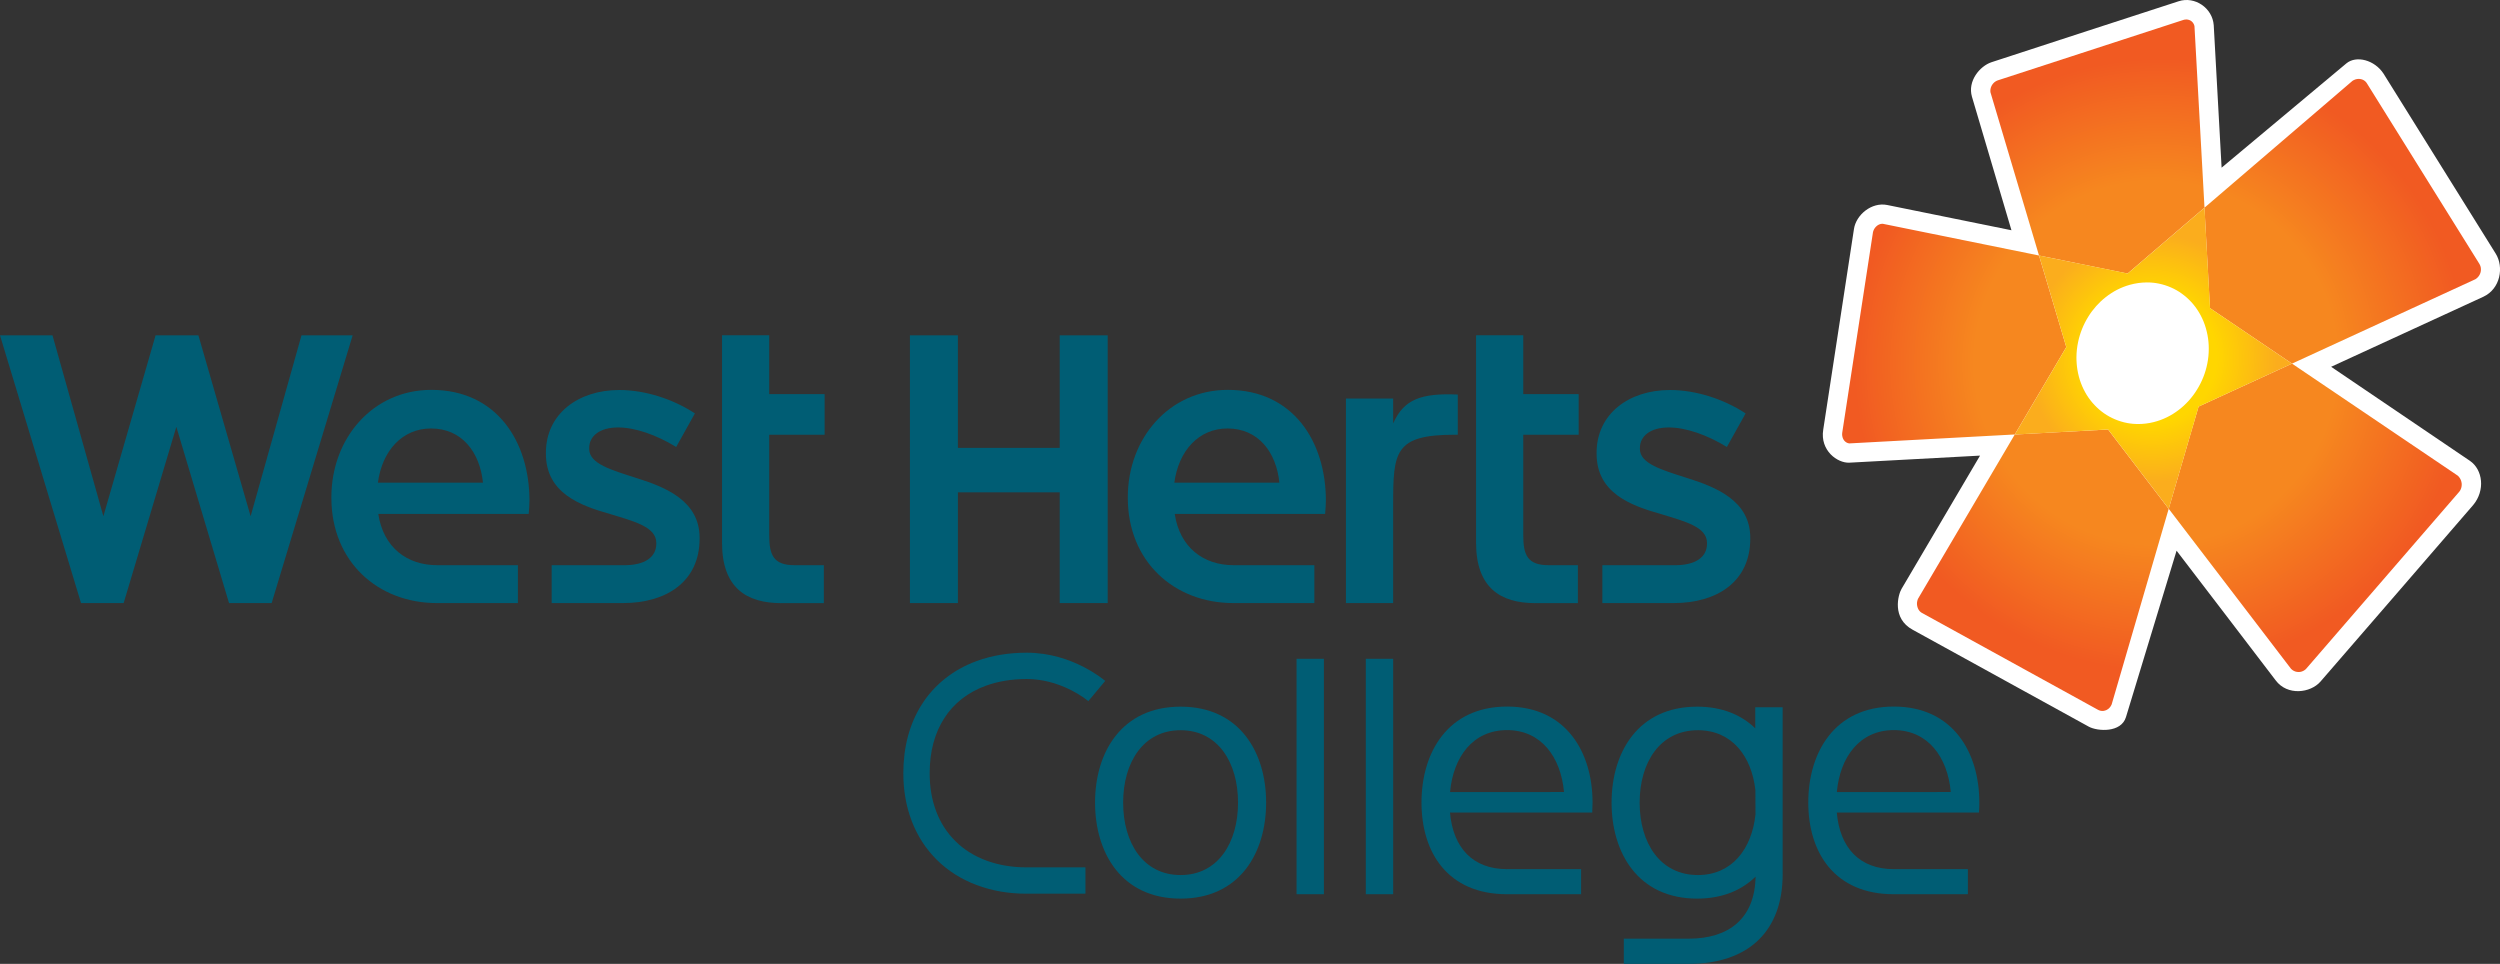 <?xml version="1.0" encoding="UTF-8"?>
<svg viewBox="0 0 285.64 110.13" xmlns="http://www.w3.org/2000/svg">
<rect x="0" y="0" width="285.64" height="110.13" fill="#333333" stroke="none"/>
<defs>
<radialGradient id="d" cx="246.04" cy="40.934" r="16.535" fx="245.49" fy="40.768" gradientUnits="userSpaceOnUse">
<stop stop-color="#FFD600" offset=".454"/>
<stop stop-color="#FBAD1D" offset=".859"/>
</radialGradient>
<radialGradient id="c" cx="246.97" cy="41.728" r="38.028" fx="245.57" fy="41.103" gradientUnits="userSpaceOnUse">
<stop stop-color="#F6871F" offset=".546"/>
<stop stop-color="#F15A22" offset=".92"/>
</radialGradient>
</defs>
<g fill="#005d74">
<polygon points="14.127 68.905 20.148 48.766 26.168 68.905 31.037 68.905 40.293 38.312 34.449 38.312 28.635 58.984 22.668 38.312 17.777 38.312 11.811 58.984 5.996 38.312 0 38.312 9.258 68.905"/>
<path d="m60.494 57.2c0-6.774-3.764-12.655-11.207-12.655-6.686 0-11.424 5.525-11.424 12.255v0.089c0 7.265 5.293 12.017 12.068 12.017h9.244v-4.326h-9.195l-0.027-2e-3c-3.455 0-6.156-2.029-6.732-5.861h17.184c0.044-0.536 0.089-1.025 0.089-1.517zm-17.318-2.049c0.488-3.654 2.791-6.196 6.068-6.196 3.543 0 5.582 2.719 5.938 6.196h-12.006z"/>
<path d="m63.031 68.904v-4.324h8.299c2.318 0 3.656-0.9 3.656-2.46v-0.089c0-1.828-2.498-2.449-5.262-3.297-3.475-0.98-7.352-2.406-7.352-6.908v-0.09c0-4.457 3.699-7.176 8.379-7.176 2.941 0 6.148 1.026 8.645 2.676l-2.139 3.832c-2.271-1.383-4.68-2.229-6.639-2.229-2.096 0-3.301 0.979-3.301 2.361v0.091c0 1.693 2.541 2.405 5.305 3.296 3.432 1.069 7.311 2.63 7.311 6.865v0.088c0 4.948-3.836 7.363-8.736 7.363-3.342 1e-3 -8.166 1e-3 -8.166 1e-3z"/>
<path d="m82.496 62.004v-23.697h5.393v6.726h6.328v4.636h-6.328v11.488c0 2.236 0.469 3.42 2.896 3.42h3.344v4.335h-4.859c-3.967-1e-3 -6.774-1.738-6.774-6.908z"/>
<path d="M103.963,38.312h5.482V51.17h11.633V38.312h5.482v30.594h-5.482V56.253h-11.633v12.652h-5.482V38.312z"/>
<path d="m151.49 57.2c0-6.774-3.764-12.655-11.205-12.655-6.686 0-11.426 5.525-11.426 12.255v0.089c0 7.265 5.297 12.017 12.07 12.017h9.244v-4.326h-9.197l-0.025-2e-3c-3.455 0-6.156-2.029-6.732-5.861h17.184c0.042-0.536 0.087-1.025 0.087-1.517zm-17.316-2.049c0.488-3.654 2.791-6.196 6.068-6.196 3.543 0 5.582 2.719 5.936 6.196h-12.004z"/>
<path d="m153.78 45.531h5.395v2.854c1.217-2.785 3.238-3.483 7.385-3.306v4.589h-0.313c-6.922 0-7.072 1.936-7.072 8.027v11.21h-5.395v-23.374z"/>
<path d="m168.65 62.004v-23.697h5.393v6.726h6.328v4.636h-6.328v11.488c0 2.236 0.469 3.42 2.896 3.42h3.342v4.335h-4.857c-3.967-1e-3 -6.774-1.738-6.774-6.908z"/>
<path d="m183.08 68.904v-4.324h8.299c2.316 0 3.656-0.9 3.656-2.46v-0.089c0-1.828-2.5-2.449-5.262-3.297-3.475-0.98-7.354-2.406-7.354-6.908v-0.09c0-4.457 3.701-7.176 8.379-7.176 2.943 0 6.15 1.026 8.647 2.676l-2.139 3.832c-2.271-1.383-4.68-2.229-6.641-2.229-2.096 0-3.299 0.979-3.299 2.361v0.091c0 1.693 2.541 2.405 5.305 3.296 3.432 1.069 7.309 2.63 7.309 6.865v0.088c0 4.948-3.834 7.363-8.736 7.363-3.342 1e-3 -8.164 1e-3 -8.164 1e-3z"/>
<path d="m124.02 102.11h-6.771c-4.037 0-7.688-1.36-10.201-3.86-2.539-2.505-3.844-6.004-3.836-9.909-2e-3 -2.956 0.697-5.651 2.131-7.888 1.424-2.238 3.607-3.965 6.236-4.92 1.752-0.645 3.688-0.959 5.738-0.959 2.68 4e-3 4.877 0.814 6.406 1.585 1.533 0.78 2.434 1.542 2.553 1.642l-1.93 2.31c-0.189-0.159-0.871-0.701-1.988-1.269-1.648-0.83-3.35-1.256-5.047-1.26-1.715 0-3.295 0.261-4.693 0.775-2.024 0.734-3.66 2.017-4.736 3.711-1.105 1.725-1.662 3.832-1.662 6.271-6e-3 3.18 1.012 5.863 2.941 7.769 1.943 1.934 4.814 2.992 8.088 2.992h6.771v3.01z"/>
<path d="m134.89 80.74c6.775 0 9.773 5.256 9.773 10.963 0 5.71-2.998 10.968-9.773 10.968s-9.773-5.258-9.773-10.968c-1e-3 -5.707 2.997-10.963 9.773-10.963zm0 19.239c4.271 0 6.564-3.69 6.564-8.275 0-4.584-2.293-8.273-6.564-8.273-4.273 0-6.564 3.689-6.564 8.273-1e-3 4.585 2.29 8.275 6.564 8.275z"/>
<path d="m148.14 75.272h3.125v26.897h-3.125v-26.897z"/>
<path d="m156.05 75.272h3.127v26.897h-3.127v-26.897z"/>
<path d="m172.19 80.729c-6.777 0-9.775 5.256-9.775 10.964 0 5.709 2.998 10.477 9.775 10.477h8.461v-2.866h-8.461c-3.916 0-6.166-2.428-6.52-6.47h16.256v-0.076c0.02-0.353 0.033-0.706 0.033-1.064 1e-3 -5.71-2.997-10.965-9.769-10.965zm-6.513 9.771c0.365-4.016 2.615-7.082 6.514-7.082 3.891 0 6.139 3.063 6.508 7.076l-13.022 6e-3z"/>
<path d="m200.55 80.813v2.406c-1.574-1.527-3.768-2.479-6.644-2.479-6.775 0-9.774 5.256-9.774 10.963 0 5.71 2.998 10.968 9.774 10.968 2.896 0 5.101-0.965 6.678-2.512-0.076 4.789-3.057 7.089-7.627 7.089h-7.428v2.878h7.468c3.33 0 6.131-0.934 8-2.805 1.705-1.704 2.682-4.181 2.682-7.429v-19.08h-3.129zm-6.553 19.166c-4.336 0-6.658-3.69-6.658-8.275 0-4.584 2.322-8.273 6.658-8.273 3.871 0 6.131 2.949 6.568 6.848l0.01 2.771c-0.414 3.936-2.682 6.929-6.578 6.929z"/>
<path d="m216.38 80.729c-6.777 0-9.773 5.256-9.773 10.964 0 5.709 2.996 10.477 9.773 10.477h8.463v-2.866h-8.463c-3.914 0-6.166-2.428-6.516-6.47h16.252v-0.076c0.023-0.353 0.035-0.706 0.035-1.064 0-5.71-2.998-10.965-9.771-10.965zm-6.512 9.771c0.367-4.016 2.615-7.082 6.512-7.082 3.891 0 6.139 3.063 6.51 7.076l-13.022 6e-3z"/>
</g>
<path d="m238.65 83.022c-0.409-0.225-19.894-10.951-20.101-11.061-2.44-1.313-1.668-4.037-1.288-4.676 0.144-0.24 8.971-15.229 8.971-15.229s-14.516 0.786-14.933 0.807c-1.35 0.066-3.367-1.378-2.983-3.772 0.058-0.354 3.407-22.222 3.509-22.914 0.237-1.633 2.021-3.114 3.803-2.754 0.858 0.173 14.193 2.885 14.193 2.885s-3.791-12.797-4.512-15.251c-0.527-1.799 0.901-3.502 2.227-3.947 1.433-0.482 20.576-6.703 21.393-6.968 1.836-0.597 3.861 0.762 4.004 2.74 0.031 0.435 0.899 16.276 0.899 16.276s13.784-11.522 14.249-11.91c1.145-0.955 3.237-0.39 4.25 1.162 0.254 0.388 12.221 19.611 12.813 20.556 0.97 1.545 0.547 4.024-1.394 4.934-0.476 0.222-17.405 8.008-17.405 8.008s15.096 10.225 15.854 10.741c1.493 1.018 1.763 3.391 0.384 5.047-0.385 0.463-16.647 19.254-17.459 20.184-1.138 1.303-3.775 1.645-5.113-0.143-0.719-0.961-11.324-14.816-11.324-14.816s-5.623 18.486-5.782 19.012c-0.549 1.811-3.248 1.639-4.255 1.089z" fill="#fff"/>
<path d="m249.78 2.226h0.025c8e-3 0 0.018 0 0.025 1e-3h0.023c0.01 0 0.016 1e-3 0.025 2e-3 0.035 3e-3 0.068 8e-3 0.104 0.015 0.031 7e-3 0.064 0.017 0.098 0.025 0.033 0.011 0.064 0.023 0.096 0.034 0.031 0.014 0.061 0.028 0.092 0.043 0.029 0.017 0.057 0.034 0.084 0.054s0.055 0.04 0.078 0.063c0.025 0.022 0.049 0.046 0.072 0.071s0.045 0.053 0.064 0.08c0.02 0.027 0.039 0.056 0.055 0.086 0.018 0.029 0.033 0.062 0.049 0.094 0.014 0.033 0.025 0.067 0.037 0.103 0.01 0.035 0.02 0.07 0.025 0.107l1.145 20.726-4e-3 5e-3v-5e-3l-8.781 7.523-10.121-2.057-5.547-18.645c-6e-3 -0.037-0.01-0.072-0.012-0.109-2e-3 -0.036-2e-3 -0.072 0-0.109 0-0.036 4e-3 -0.072 8e-3 -0.109 6e-3 -0.036 0.012-0.072 0.02-0.109 8e-3 -0.035 0.018-0.07 0.027-0.104 0.012-0.035 0.023-0.068 0.037-0.102 0.014-0.033 0.029-0.066 0.045-0.099 0.018-0.033 0.035-0.064 0.053-0.096 0.02-0.031 0.041-0.061 0.063-0.091 0.02-0.029 0.045-0.058 0.068-0.085s0.047-0.053 0.074-0.078c0.025-0.025 0.053-0.05 0.08-0.072 0.029-0.024 0.059-0.046 0.09-0.066 0.031-0.022 0.061-0.039 0.094-0.057 0.031-0.019 0.064-0.034 0.098-0.049 0.033-0.014 0.066-0.027 0.102-0.039l21.17-6.892c0.027-0.01 0.057-0.018 0.086-0.025s0.057-0.013 0.086-0.018c0.029-4e-3 0.057-8e-3 0.086-0.01 0.026-4e-3 0.054-5e-3 0.081-6e-3m19.733 6.787c-0.031 1e-3 -0.063 3e-3 -0.094 5e-3s-0.063 6e-3 -0.094 0.01c-0.031 5e-3 -0.063 0.011-0.094 0.018-0.031 6e-3 -0.061 0.014-0.092 0.022l-0.088 0.034-0.09 0.039-0.09 0.045-0.084 0.051-16.91 14.492-4e-3 5e-3 0.633 11.472 9.369 6.34 20.953-9.643c0.039-0.023 0.076-0.049 0.111-0.076s0.068-0.055 0.1-0.085c0.031-0.029 0.063-0.061 0.09-0.093 0.029-0.033 0.057-0.066 0.082-0.101 0.025-0.034 0.049-0.069 0.07-0.106 0.02-0.037 0.041-0.074 0.059-0.111 0.018-0.039 0.033-0.077 0.047-0.116 0.014-0.04 0.025-0.079 0.037-0.118 8e-3 -0.041 0.018-0.081 0.023-0.121 6e-3 -0.041 8e-3 -0.082 0.012-0.123 2e-3 -0.041 2e-3 -0.082 0-0.123 0-0.041-4e-3 -0.083-0.01-0.124-6e-3 -0.042-0.014-0.082-0.025-0.122-0.01-0.041-0.023-0.081-0.037-0.121-0.016-0.039-0.031-0.078-0.051-0.117-0.02-0.038-0.039-0.076-0.061-0.113l-12.846-20.617c-0.018-0.026-0.035-0.053-0.053-0.078-0.02-0.024-0.039-0.049-0.059-0.071s-0.041-0.044-0.063-0.064c-0.021-0.02-0.045-0.038-0.068-0.057s-0.049-0.036-0.074-0.054c-0.025-0.016-0.051-0.031-0.078-0.047-0.027-0.014-0.053-0.027-0.08-0.039s-0.057-0.022-0.084-0.031c-0.029-0.01-0.059-0.018-0.088-0.025s-0.059-0.013-0.088-0.018c-0.031-6e-3 -0.061-0.01-0.092-0.013-0.029-3e-3 -0.058-5e-3 -0.089-6e-3m-7.643 32.532-10.67 4.906v6e-3l-1.049 3.58-2.361 8.096 13.965 18.271c0.022 0.02 0.041 0.038 0.061 0.057s0.041 0.035 0.063 0.052c0.02 0.018 0.041 0.033 0.061 0.049 0.021 0.016 0.043 0.029 0.063 0.043 0.023 0.014 0.045 0.025 0.068 0.037 0.021 0.012 0.045 0.023 0.068 0.033 0.023 0.012 0.047 0.021 0.07 0.03s0.047 0.017 0.07 0.024 0.047 0.014 0.07 0.019c0.025 6e-3 0.049 0.01 0.074 0.014 0.023 4e-3 0.047 8e-3 0.072 0.01 0.023 2e-3 0.047 4e-3 0.07 4e-3 6e-3 0 0.01 1e-3 0.014 1e-3 4e-3 1e-3 8e-3 1e-3 0.014 1e-3h0.012c6e-3 1e-3 0.01 1e-3 0.014 1e-3 0.022 1e-3 0.041 0 0.061-1e-3 0.021-1e-3 0.041-2e-3 0.063-4e-3 0.02-2e-3 0.039-4e-3 0.059-6e-3 0.02-4e-3 0.039-6e-3 0.059-9e-3 0.016-5e-3 0.031-9e-3 0.047-0.013s0.031-8e-3 0.047-0.012 0.031-9e-3 0.045-0.014c0.016-4e-3 0.031-0.01 0.045-0.016 0.016-6e-3 0.031-0.012 0.047-0.02 0.014-6e-3 0.029-0.013 0.043-0.019 0.016-8e-3 0.031-0.015 0.045-0.021 0.014-8e-3 0.029-0.016 0.043-0.023 0.014-0.01 0.029-0.019 0.043-0.028 0.014-0.01 0.029-0.019 0.043-0.028 0.014-0.01 0.027-0.02 0.041-0.03s0.027-0.021 0.041-0.031c0.012-0.011 0.025-0.021 0.039-0.032 0.012-0.013 0.025-0.024 0.037-0.036 0.014-0.013 0.025-0.024 0.037-0.038 0.012-0.012 0.021-0.025 0.033-0.039l17.398-20.118c0.031-0.033 0.06-0.07 0.086-0.106 0.027-0.036 0.051-0.075 0.072-0.112 0.023-0.039 0.043-0.079 0.061-0.119 0.018-0.041 0.033-0.082 0.047-0.123s0.025-0.083 0.033-0.125c0.01-0.042 0.018-0.086 0.023-0.129 6e-3 -0.043 8e-3 -0.086 8e-3 -0.129 4e-3 -0.043 2e-3 -0.086 0-0.129-6e-3 -0.043-0.01-0.085-0.018-0.127-8e-3 -0.043-0.018-0.085-0.027-0.127-0.012-0.041-0.023-0.082-0.037-0.123-0.016-0.04-0.033-0.08-0.051-0.119-0.02-0.039-0.039-0.079-0.063-0.117-0.021-0.037-0.047-0.074-0.074-0.109-0.025-0.035-0.053-0.07-0.084-0.104-0.031-0.033-0.064-0.064-0.098-0.096l-18.936-12.8h-7e-3zm-21.01 7.525 6.926 9.068-6.518 22.35c-0.012 0.023-0.023 0.048-0.037 0.071-0.012 0.024-0.025 0.046-0.037 0.069-0.012 0.021-0.025 0.045-0.039 0.065-0.014 0.021-0.027 0.042-0.041 0.063-0.016 0.021-0.033 0.04-0.049 0.06-0.016 0.019-0.031 0.037-0.049 0.055-0.016 0.02-0.033 0.036-0.051 0.053-0.018 0.016-0.035 0.032-0.053 0.047-0.02 0.014-0.039 0.028-0.059 0.042s-0.037 0.027-0.059 0.04c-0.02 0.013-0.039 0.025-0.059 0.037s-0.039 0.023-0.061 0.033c-0.02 0.01-0.041 0.019-0.063 0.027-0.021 8e-3 -0.043 0.016-0.064 0.022-0.021 7e-3 -0.043 0.015-0.064 0.019-0.022 6e-3 -0.043 0.011-0.066 0.015-0.016 4e-3 -0.029 7e-3 -0.045 0.01-0.014 2e-3 -0.029 5e-3 -0.045 7e-3 -0.014 1e-3 -0.029 2e-3 -0.043 4e-3 -0.016 2e-3 -0.031 2e-3 -0.045 4e-3 -0.016 0-0.031-2e-3 -0.047-2e-3 -0.014 0-0.029-2e-3 -0.045-4e-3 -0.014-1e-3 -0.029-2e-3 -0.043-4e-3 -0.016-2e-3 -0.031-3e-3 -0.047-4e-3 -0.014-4e-3 -0.029-6e-3 -0.045-0.01-0.016-2e-3 -0.031-6e-3 -0.047-0.01s-0.029-8e-3 -0.045-0.012c-0.014-5e-3 -0.027-0.01-0.041-0.016-0.016-4e-3 -0.031-9e-3 -0.047-0.014-0.014-6e-3 -0.029-0.012-0.043-0.019s-0.029-0.013-0.043-0.021c-0.014-6e-3 -0.027-0.013-0.043-0.02l-20.1-11.061c-0.033-0.019-0.064-0.038-0.096-0.059-0.029-0.021-0.059-0.044-0.086-0.068-0.027-0.023-0.055-0.05-0.08-0.077-0.025-0.026-0.049-0.056-0.072-0.085-0.021-0.029-0.041-0.06-0.061-0.092s-0.037-0.064-0.051-0.099c-0.018-0.034-0.031-0.068-0.045-0.104-0.014-0.035-0.025-0.072-0.035-0.109s-0.02-0.074-0.027-0.111c-6e-3 -0.039-0.012-0.077-0.018-0.116-4e-3 -0.04-6e-3 -0.078-8e-3 -0.118-2e-3 -0.039 0-0.078 2e-3 -0.117 4e-3 -0.039 0.01-0.08 0.016-0.12 8e-3 -0.04 0.014-0.08 0.025-0.12 0.01-0.039 0.021-0.079 0.033-0.119 0.014-0.039 0.029-0.078 0.047-0.117l11.051-18.758 10.662-0.575m-25.74-23.502-0.08 1e-3 -0.074 6e-3 -0.08 0.011-0.076 0.022c-0.025 9e-3 -0.051 0.017-0.074 0.027-0.025 0.011-0.051 0.021-0.074 0.032-0.025 0.013-0.051 0.025-0.074 0.039s-0.047 0.027-0.068 0.043c-0.023 0.016-0.045 0.033-0.068 0.051-0.021 0.018-0.043 0.035-0.063 0.055-0.021 0.02-0.043 0.039-0.063 0.061-0.021 0.021-0.039 0.043-0.059 0.066-0.018 0.021-0.035 0.043-0.051 0.066-0.018 0.023-0.033 0.048-0.051 0.072-0.016 0.025-0.029 0.051-0.045 0.077-0.014 0.026-0.027 0.052-0.039 0.079-0.012 0.028-0.023 0.057-0.033 0.085s-0.019 0.057-0.029 0.085c-8e-3 0.029-0.016 0.059-0.023 0.088-6e-3 0.029-0.012 0.061-0.014 0.091l-3.494 22.786c-6e-3 0.041-0.01 0.08-0.012 0.119-4e-3 0.039-4e-3 0.076-4e-3 0.115 2e-3 0.037 4e-3 0.074 8e-3 0.111s0.01 0.073 0.02 0.109c6e-3 0.037 0.016 0.071 0.025 0.105 0.01 0.034 0.021 0.067 0.033 0.1 0.014 0.033 0.027 0.064 0.045 0.096 0.016 0.031 0.033 0.061 0.051 0.09s0.039 0.055 0.059 0.08c0.021 0.026 0.043 0.051 0.066 0.072 0.023 0.024 0.047 0.045 0.07 0.065 0.027 0.021 0.053 0.039 0.08 0.057 0.027 0.017 0.057 0.033 0.086 0.048s0.061 0.027 0.09 0.039c0.031 0.011 0.063 0.019 0.096 0.027 0.033 7e-3 0.066 0.012 0.1 0.016l18.898-1.021 5.885-9.982-3.117-10.465-17.847-3.624" fill="url(#c)"/>
<path d="m251.88 23.729-8.781 7.523-10.127-2.057 3.117 10.465-5.885 9.982v5e-3h4e-3l10.658-0.576 6.926 9.068 2.365-8.101 1.049-3.58v-6e-3l10.67-4.906-9.363-6.334v-6e-3l-0.633-11.472v-5e-3" fill="url(#d)"/>
<path d="m245.27 32.27c-0.158 0-0.316 7e-3 -0.477 0.018-0.16 0.012-0.32 0.029-0.48 0.051-0.16 0.024-0.322 0.051-0.484 0.085-0.162 0.033-0.324 0.072-0.486 0.118-0.254 0.07-0.5 0.153-0.742 0.248-0.24 0.095-0.477 0.201-0.705 0.318-0.229 0.117-0.449 0.245-0.664 0.385-0.215 0.137-0.424 0.285-0.623 0.443-0.201 0.156-0.396 0.322-0.582 0.496-0.186 0.176-0.363 0.358-0.533 0.549s-0.33 0.389-0.484 0.594c-0.152 0.205-0.295 0.417-0.428 0.635-0.135 0.219-0.262 0.443-0.377 0.673-0.115 0.229-0.223 0.464-0.318 0.703-0.096 0.239-0.182 0.483-0.256 0.73-0.076 0.247-0.141 0.499-0.193 0.753-0.031 0.143-0.059 0.288-0.082 0.434s-0.043 0.291-0.059 0.438-0.027 0.294-0.037 0.442c-8e-3 0.148-0.012 0.298-0.014 0.447 0 0.115 2e-3 0.232 6e-3 0.348 4e-3 0.117 0.012 0.233 0.021 0.352 8e-3 0.117 0.02 0.234 0.033 0.352 0.014 0.117 0.029 0.234 0.049 0.352 0.043 0.268 0.1 0.53 0.166 0.785 0.066 0.256 0.146 0.504 0.236 0.745s0.189 0.476 0.301 0.702c0.111 0.227 0.232 0.445 0.361 0.655 0.131 0.212 0.273 0.414 0.422 0.608 0.15 0.193 0.309 0.379 0.475 0.554 0.166 0.176 0.342 0.343 0.521 0.499 0.182 0.157 0.371 0.305 0.566 0.441 0.197 0.136 0.4 0.263 0.611 0.378s0.426 0.22 0.648 0.312c0.221 0.094 0.449 0.175 0.68 0.245 0.23 0.07 0.467 0.128 0.707 0.174 0.102 0.019 0.201 0.034 0.305 0.049 0.104 0.014 0.207 0.026 0.309 0.036 0.105 0.01 0.209 0.016 0.313 0.021 0.105 6e-3 0.211 8e-3 0.316 8e-3 0.145 0 0.291-4e-3 0.44-0.012 0.148-9e-3 0.295-0.022 0.443-0.041 0.15-0.018 0.299-0.041 0.447-0.068 0.15-0.027 0.303-0.061 0.451-0.098 0.262-0.066 0.518-0.145 0.768-0.236 0.25-0.09 0.494-0.195 0.73-0.311 0.238-0.115 0.469-0.243 0.693-0.382 0.223-0.14 0.441-0.288 0.65-0.448 0.211-0.158 0.412-0.326 0.605-0.505 0.191-0.178 0.377-0.365 0.555-0.562 0.178-0.195 0.344-0.4 0.504-0.611 0.158-0.213 0.307-0.432 0.445-0.658 0.142-0.226 0.271-0.457 0.391-0.697 0.121-0.236 0.23-0.482 0.328-0.729 0.1-0.249 0.187-0.503 0.262-0.76 0.076-0.258 0.141-0.52 0.193-0.784 0.027-0.14 0.053-0.281 0.074-0.422 0.019-0.143 0.039-0.285 0.053-0.428s0.025-0.287 0.031-0.431c8e-3 -0.144 0.01-0.288 0.01-0.433 0-0.128-2e-3 -0.256-8e-3 -0.384-8e-3 -0.128-0.016-0.257-0.027-0.385s-0.027-0.257-0.045-0.386c-0.02-0.128-0.039-0.256-0.063-0.385-0.053-0.273-0.115-0.539-0.191-0.797-0.074-0.259-0.162-0.51-0.26-0.752-0.1-0.243-0.209-0.479-0.328-0.705-0.121-0.227-0.25-0.443-0.391-0.653-0.139-0.208-0.285-0.407-0.443-0.597-0.156-0.19-0.324-0.369-0.498-0.539-0.172-0.172-0.354-0.332-0.543-0.482-0.188-0.15-0.383-0.291-0.584-0.422-0.201-0.127-0.41-0.246-0.623-0.352-0.213-0.105-0.434-0.202-0.656-0.286-0.225-0.084-0.451-0.155-0.684-0.217-0.232-0.06-0.469-0.11-0.707-0.146-0.088-0.013-0.172-0.023-0.26-0.033-0.086-0.01-0.172-0.018-0.26-0.023-0.086-6e-3 -0.174-0.011-0.262-0.014-0.087-2e-3 -0.175-2e-3 -0.262-2e-3" fill="#fff"/>
</svg>

